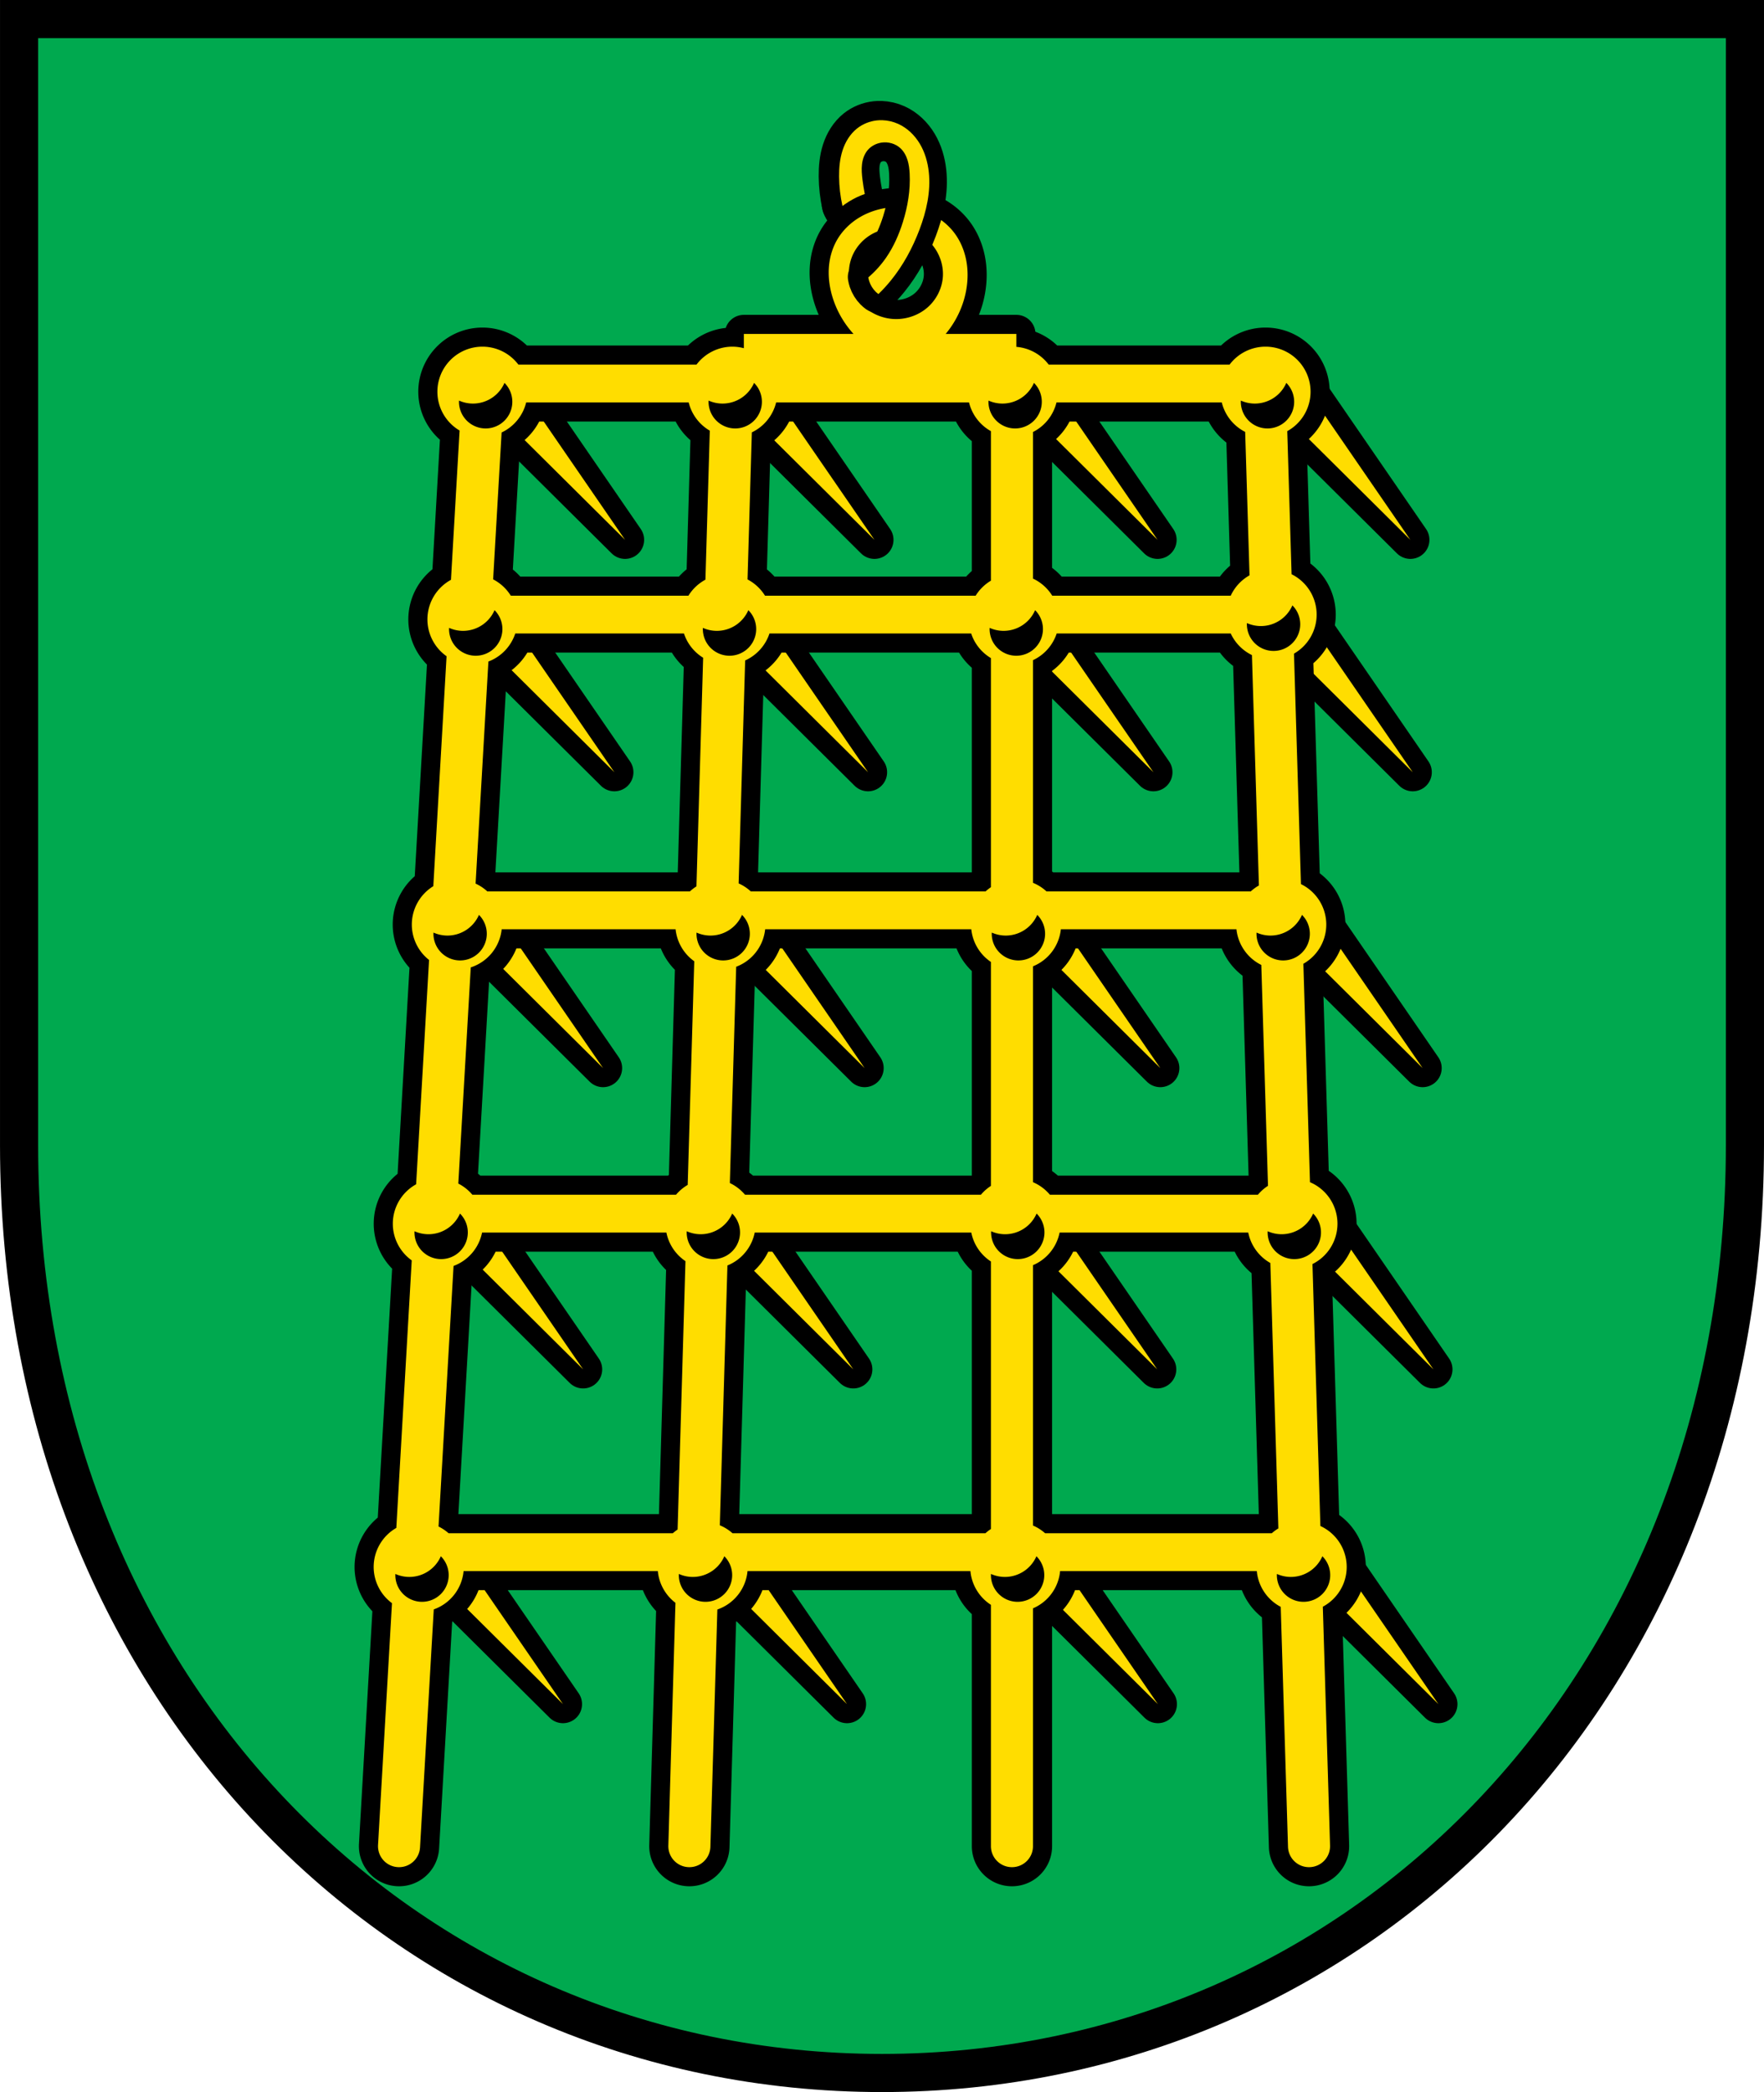 <?xml version="1.0" encoding="UTF-8" standalone="no"?>
<!-- Created with Inkscape (http://www.inkscape.org/) -->

<svg
   xmlns:dc="http://purl.org/dc/elements/1.1/"
   xmlns:cc="http://creativecommons.org/ns#"
   xmlns:rdf="http://www.w3.org/1999/02/22-rdf-syntax-ns#"
   xmlns:svg="http://www.w3.org/2000/svg"
   xmlns="http://www.w3.org/2000/svg"
   xmlns:sodipodi="http://sodipodi.sourceforge.net/DTD/sodipodi-0.dtd"
   xmlns:inkscape="http://www.inkscape.org/namespaces/inkscape"
   width="134.625mm"
   height="159.617mm"
   viewBox="0 0 134.624 159.617"
   version="1.1"
   id="svg865"
   inkscape:version="0.92.5 (2060ec1f9f, 2020-04-08)"
   sodipodi:docname="DEU Ehweiler COA.svg">
  <defs
     id="defs859">
    <inkscape:path-effect
       effect="spiro"
       id="path-effect2080"
       is_visible="true" />
    <inkscape:path-effect
       effect="spiro"
       id="path-effect2049"
       is_visible="true" />
    <inkscape:path-effect
       effect="spiro"
       id="path-effect2031"
       is_visible="true" />
    <inkscape:path-effect
       effect="spiro"
       id="path-effect1960"
       is_visible="true" />
    <inkscape:path-effect
       effect="spiro"
       id="path-effect1950"
       is_visible="true" />
    <inkscape:path-effect
       effect="spiro"
       id="path-effect1946"
       is_visible="true" />
    <inkscape:path-effect
       effect="spiro"
       id="path-effect3644"
       is_visible="true" />
    <inkscape:path-effect
       effect="spiro"
       id="path-effect3636"
       is_visible="true" />
    <inkscape:path-effect
       effect="spiro"
       id="path-effect3544"
       is_visible="true" />
    <inkscape:path-effect
       effect="spiro"
       id="path-effect3466"
       is_visible="true" />
    <inkscape:path-effect
       effect="spiro"
       id="path-effect3544-2"
       is_visible="true" />
    <inkscape:path-effect
       effect="spiro"
       id="path-effect3644-8"
       is_visible="true" />
    <inkscape:path-effect
       effect="spiro"
       id="path-effect3644-3"
       is_visible="true" />
    <inkscape:path-effect
       effect="spiro"
       id="path-effect3636-0"
       is_visible="true" />
    <inkscape:path-effect
       effect="spiro"
       id="path-effect1727-0-1"
       is_visible="true" />
    <inkscape:path-effect
       effect="spiro"
       id="path-effect1731-8-3"
       is_visible="true" />
    <inkscape:path-effect
       effect="spiro"
       id="path-effect1727-3"
       is_visible="true" />
    <inkscape:path-effect
       effect="spiro"
       id="path-effect1731-7"
       is_visible="true" />
    <inkscape:path-effect
       effect="spiro"
       id="path-effect841-8"
       is_visible="true" />
    <inkscape:path-effect
       effect="skeletal"
       id="path-effect6414"
       is_visible="true"
       lpeversion="1"
       pattern="m 26507.414,27761.564 c 0,-13.157 10.678,-23.835 23.835,-23.835 13.157,0 23.835,10.678 23.835,23.835 0,13.157 -10.678,23.835 -23.835,23.835 -13.157,0 -23.835,-10.678 -23.835,-23.835 z"
       copytype="single_stretched"
       prop_scale="0.08"
       scale_y_rel="false"
       spacing="0"
       normal_offset="0"
       tang_offset="0"
       prop_units="false"
       vertical_pattern="false"
       hide_knot="false"
       fuse_tolerance="0" />
    <inkscape:path-effect
       effect="spiro"
       id="path-effect1960-5"
       is_visible="true" />
    <inkscape:path-effect
       effect="spiro"
       id="path-effect1960-5-3"
       is_visible="true" />
  </defs>
  <sodipodi:namedview
     id="base"
     pagecolor="#ffffff"
     bordercolor="#666666"
     borderopacity="1.0"
     inkscape:pageopacity="0.0"
     inkscape:pageshadow="2"
     inkscape:zoom="1.3144915"
     inkscape:cx="254.4085"
     inkscape:cy="301.63757"
     inkscape:document-units="mm"
     inkscape:current-layer="layer1"
     showgrid="false"
     inkscape:window-width="1920"
     inkscape:window-height="1046"
     inkscape:window-x="-11"
     inkscape:window-y="-11"
     inkscape:window-maximized="1"
     fit-margin-top="0"
     fit-margin-left="0"
     fit-margin-right="0"
     fit-margin-bottom="0"
     inkscape:snap-global="false"
     inkscape:snap-midpoints="true"
     inkscape:snap-smooth-nodes="true"
     inkscape:object-paths="true" />
  <g
     inkscape:label="Ebene 1"
     inkscape:groupmode="layer"
     id="layer1"
     transform="translate(-1.042,171.134)">
    <path
       style="opacity:1;fill:#00a94f;fill-opacity:1;fill-rule:evenodd;stroke:none;stroke-width:2.91;stroke-linecap:round;stroke-linejoin:miter;stroke-miterlimit:4;stroke-dasharray:none;stroke-opacity:1;paint-order:fill markers stroke"
       d="m 2.497,-169.679 v 85.912 c 0,41.282 29.372,70.794 65.857,70.794 36.485,0 65.857,-29.511 65.857,-70.794 v -85.912 z"
       id="rect953-0-7"
       inkscape:connector-curvature="0"
       sodipodi:nodetypes="cssscc" />
    <g
       id="g1940">
      <path
         id="path1795-5-3"
         d="m 40.934,-141.306 -2.186,1.434 9.997,9.925 z m 19.032,0 -2.186,1.434 9.997,9.925 z m 21.607,0 -2.186,1.434 9.997,9.925 z m 19.292,0 -2.186,1.434 9.998,9.925 z m -60.749,17.731 -2.186,1.433 9.998,9.926 z m 19.361,0 -2.186,1.433 9.998,9.926 z m 21.778,0 -2.186,1.433 9.998,9.926 z m 19.792,0 -2.186,1.433 9.998,9.926 z m -61.793,22.573 -2.185,1.434 9.997,9.926 z m 19.961,0 -2.186,1.434 9.998,9.926 z m 22.566,0 -2.186,1.434 9.998,9.926 z m 20.021,0 -2.186,1.434 9.998,9.926 z m -64.07,22.987 -2.186,1.433 9.998,9.926 z m 20.619,0 -2.186,1.433 9.998,9.926 z m 23.195,0 -2.186,1.433 9.998,9.926 z m 21.08,0 -2.186,1.433 9.997,9.926 z m -66.432,25.54 -2.185,1.434 9.997,9.925 z m 21.678,0 -2.185,1.434 9.997,9.925 z m 23.725,0 -2.186,1.434 9.997,9.925 z m 21.409,0 -2.186,1.434 9.997,9.925 z"
         style="opacity:1;vector-effect:none;fill:#000000;fill-opacity:1;stroke:#000000;stroke-width:2.91;stroke-linecap:square;stroke-linejoin:round;stroke-miterlimit:4;stroke-dasharray:none;stroke-dashoffset:0;stroke-opacity:1;paint-order:fill markers stroke"
         inkscape:connector-curvature="0" />
      <path
         id="path1795-5"
         d="m 40.934,-141.306 -2.186,1.434 9.997,9.925 z m 19.032,0 -2.186,1.434 9.997,9.925 z m 21.607,0 -2.186,1.434 9.997,9.925 z m 19.292,0 -2.186,1.434 9.998,9.925 z m -60.749,17.731 -2.186,1.433 9.998,9.926 z m 19.361,0 -2.186,1.433 9.998,9.926 z m 21.778,0 -2.186,1.433 9.998,9.926 z m 19.792,0 -2.186,1.433 9.998,9.926 z m -61.793,22.573 -2.185,1.434 9.997,9.926 z m 19.961,0 -2.186,1.434 9.998,9.926 z m 22.566,0 -2.186,1.434 9.998,9.926 z m 20.021,0 -2.186,1.434 9.998,9.926 z m -64.07,22.987 -2.186,1.433 9.998,9.926 z m 20.619,0 -2.186,1.433 9.998,9.926 z m 23.195,0 -2.186,1.433 9.998,9.926 z m 21.08,0 -2.186,1.433 9.997,9.926 z m -66.432,25.54 -2.185,1.434 9.997,9.925 z m 21.678,0 -2.185,1.434 9.997,9.925 z m 23.725,0 -2.186,1.434 9.997,9.925 z m 21.409,0 -2.186,1.434 9.997,9.925 z"
         style="opacity:1;vector-effect:none;fill:#ffdd00;fill-opacity:1;stroke:none;stroke-width:0.132;stroke-linecap:square;stroke-linejoin:round;stroke-miterlimit:4;stroke-dasharray:none;stroke-dashoffset:0;stroke-opacity:1;paint-order:fill markers stroke"
         inkscape:connector-curvature="0" />
    </g>
    <flowRoot
       xml:space="preserve"
       id="flowRoot2783"
       style="font-style:normal;font-weight:normal;font-size:26.667px;line-height:1.25;font-family:sans-serif;letter-spacing:0px;word-spacing:0px;fill:#000000;fill-opacity:1;stroke:none"><flowRegion
         id="flowRegion2785"><rect
           id="rect2787"
           width="4.055"
           height="56.766"
           x="1812.468"
           y="-35.759" /></flowRegion><flowPara
         id="flowPara2789" /></flowRoot>    <path
       style="opacity:1;fill:none;fill-opacity:1;fill-rule:evenodd;stroke:#000000;stroke-width:2.91;stroke-linecap:round;stroke-linejoin:miter;stroke-miterlimit:4;stroke-dasharray:none;stroke-opacity:1;paint-order:fill markers stroke"
       d="m 2.497,-169.679 v 85.912 c 0,41.282 29.372,70.794 65.857,70.794 36.485,0 65.857,-29.511 65.857,-70.794 v -85.912 z"
       id="rect953-0"
       inkscape:connector-curvature="0"
       sodipodi:nodetypes="cssscc" />
    <path
       style="opacity:1;fill:#000000;fill-opacity:1;fill-rule:nonzero;stroke:#000000;stroke-width:11;stroke-linecap:round;stroke-linejoin:round;stroke-miterlimit:4;stroke-dasharray:none;stroke-dashoffset:0;stroke-opacity:1;paint-order:fill markers stroke"
       d="M 259.344 59.58 C 258.505 59.561 257.667 59.591 256.832 59.664 C 253.612 59.945 250.436 60.883 247.65 62.521 C 244.865 64.16 242.478 66.508 240.914 69.336 C 239.551 71.801 238.826 74.599 238.684 77.412 C 238.541 80.225 238.971 83.054 239.812 85.742 C 241.019 89.595 243.095 93.164 245.811 96.15 L 214.225 96.15 L 214.225 100.254 A 12.978 12.978 0 0 0 210.93 99.809 A 12.978 12.978 0 0 0 200.582 104.977 L 149.291 104.977 A 12.978 12.978 0 0 0 138.941 99.809 A 12.978 12.978 0 0 0 125.963 112.785 A 12.978 12.978 0 0 0 132.355 123.953 L 129.875 166.938 A 12.978 12.978 0 0 0 123.094 178.328 A 12.978 12.978 0 0 0 128.607 188.936 L 124.789 255.143 A 12.978 12.978 0 0 0 118.598 266.191 A 12.978 12.978 0 0 0 123.564 276.383 L 119.84 340.969 A 12.978 12.978 0 0 0 113.127 352.318 A 12.978 12.978 0 0 0 118.576 362.877 L 114.135 439.9 A 12.978 12.978 0 0 0 107.611 451.141 A 12.978 12.978 0 0 0 112.885 461.566 L 108.871 531.168 C 108.678 534.519 111.219 537.373 114.57 537.566 C 117.921 537.76 120.774 535.218 120.967 531.867 L 124.918 463.363 A 12.978 12.978 0 0 0 133.51 452.324 L 189.445 452.324 A 12.978 12.978 0 0 0 194.523 461.467 L 192.477 531.34 C 192.378 534.695 195.001 537.476 198.355 537.574 C 201.71 537.673 204.49 535.05 204.588 531.695 L 206.59 463.395 A 12.978 12.978 0 0 0 215.279 452.324 L 279.469 452.324 A 12.978 12.978 0 0 0 285.377 462.049 L 285.377 531.518 C 285.377 534.874 288.079 537.576 291.436 537.576 C 294.792 537.576 297.492 534.874 297.492 531.518 L 297.492 463.057 A 12.978 12.978 0 0 0 305.303 452.324 L 361.945 452.324 A 12.978 12.978 0 0 0 368.84 462.629 L 370.932 531.701 C 371.033 535.056 373.815 537.676 377.17 537.574 C 380.525 537.473 383.145 534.689 383.043 531.334 L 380.961 462.584 A 12.978 12.978 0 0 0 387.838 451.141 A 12.978 12.978 0 0 0 380.258 439.354 L 377.977 363.934 A 12.978 12.978 0 0 0 385.178 352.318 A 12.978 12.978 0 0 0 377.262 340.367 L 375.359 277.477 A 12.978 12.978 0 0 0 381.957 266.191 A 12.978 12.978 0 0 0 374.664 254.543 L 372.656 188.188 A 12.978 12.978 0 0 0 379.184 176.945 A 12.978 12.978 0 0 0 371.963 165.33 L 370.717 124.137 A 12.978 12.978 0 0 0 377.432 112.785 A 12.978 12.978 0 0 0 364.455 99.809 A 12.978 12.978 0 0 0 354.107 104.977 L 302.016 104.977 A 12.978 12.978 0 0 0 292.705 99.867 L 292.705 96.15 L 272.338 96.15 C 275.35 92.546 277.436 88.165 278.258 83.539 C 278.769 80.662 278.807 77.691 278.24 74.824 C 277.674 71.958 276.495 69.198 274.707 66.887 C 272.657 64.236 269.831 62.215 266.707 61.002 C 264.364 60.092 261.859 59.631 259.344 59.58 z M 257.479 65.654 C 257.834 65.643 258.19 65.647 258.545 65.666 C 262.12 65.83 265.629 67.403 268.064 70.025 C 270.5 72.648 271.814 76.3 271.523 79.867 C 271.253 83.181 269.609 86.35 267.102 88.533 C 264.594 90.717 261.258 91.904 257.934 91.865 C 253.719 91.816 249.55 89.752 247.043 86.363 C 245.79 84.669 244.948 82.67 244.623 80.588 C 244.298 78.506 244.493 76.343 245.199 74.357 C 246.152 71.679 248.037 69.351 250.43 67.814 C 252.523 66.47 254.991 65.732 257.479 65.656 L 257.479 65.654 z M 151.533 115.863 L 198.334 115.863 A 12.978 12.978 0 0 0 204.416 123.996 L 203.158 166.898 A 12.978 12.978 0 0 0 198.262 171.502 L 147.1 171.502 A 12.978 12.978 0 0 0 142.018 166.805 L 144.457 124.518 A 12.978 12.978 0 0 0 151.533 115.863 z M 223.521 115.863 L 279.072 115.863 A 12.978 12.978 0 0 0 285.377 124.135 L 285.377 167.182 A 12.978 12.978 0 0 0 280.979 171.502 L 220.311 171.502 A 12.978 12.978 0 0 0 215.281 166.828 L 216.521 124.484 A 12.978 12.978 0 0 0 223.521 115.863 z M 304.258 115.863 L 351.859 115.863 A 12.978 12.978 0 0 0 358.6 124.354 L 359.85 165.646 A 12.978 12.978 0 0 0 354.439 171.502 L 303.027 171.502 A 12.978 12.978 0 0 0 297.492 166.586 L 297.492 124.379 A 12.978 12.978 0 0 0 304.258 115.863 z M 148.389 182.387 L 196.973 182.387 A 12.978 12.978 0 0 0 202.498 189.373 L 200.57 255.197 A 12.978 12.978 0 0 0 198.672 256.652 L 140.352 256.652 A 12.978 12.978 0 0 0 136.967 254.4 L 140.654 190.463 A 12.978 12.978 0 0 0 148.389 182.387 z M 221.6 182.387 L 279.688 182.387 A 12.978 12.978 0 0 0 285.377 189.473 L 285.377 255.432 A 12.978 12.978 0 0 0 283.832 256.652 L 216.229 256.652 A 12.978 12.978 0 0 0 212.717 254.34 L 214.598 190.15 A 12.978 12.978 0 0 0 221.6 182.387 z M 304.314 182.387 L 354.439 182.387 A 12.978 12.978 0 0 0 360.545 188.605 L 362.553 254.934 A 12.978 12.978 0 0 0 360.197 256.652 L 301.389 256.652 A 12.978 12.978 0 0 0 297.492 254.174 L 297.492 190.07 A 12.978 12.978 0 0 0 304.314 182.387 z M 144.482 267.539 L 194.561 267.539 A 12.978 12.978 0 0 0 199.938 276.76 L 198.051 341.146 A 12.978 12.978 0 0 0 194.682 343.982 L 136.035 343.982 A 12.978 12.978 0 0 0 131.986 340.764 L 135.576 278.521 A 12.978 12.978 0 0 0 144.482 267.539 z M 220.359 267.539 L 279.721 267.539 A 12.978 12.978 0 0 0 285.377 276.959 L 285.377 341.428 A 12.978 12.978 0 0 0 282.486 343.982 L 214.559 343.982 A 12.978 12.978 0 0 0 210.188 340.607 L 212.014 278.334 A 12.978 12.978 0 0 0 220.359 267.539 z M 305.52 267.539 L 356.086 267.539 A 12.978 12.978 0 0 0 363.246 277.818 L 365.172 341.408 A 12.978 12.978 0 0 0 362.254 343.982 L 302.363 343.982 A 12.978 12.978 0 0 0 297.492 340.365 L 297.492 278.209 A 12.978 12.978 0 0 0 305.52 267.539 z M 138.828 354.867 L 191.914 354.867 A 12.978 12.978 0 0 0 197.408 363.096 L 195.143 440.367 A 12.978 12.978 0 0 0 193.762 441.439 L 129.191 441.439 A 12.978 12.978 0 0 0 126.293 439.5 L 130.619 364.477 A 12.978 12.978 0 0 0 138.828 354.867 z M 217.35 354.867 L 279.721 354.867 A 12.978 12.978 0 0 0 285.377 363.195 L 285.377 440.217 A 12.978 12.978 0 0 0 283.787 441.439 L 210.961 441.439 A 12.978 12.978 0 0 0 207.301 439.146 L 209.492 364.342 A 12.978 12.978 0 0 0 217.35 354.867 z M 305.156 354.867 L 359.486 354.867 A 12.978 12.978 0 0 0 365.844 363.625 L 368.156 440.043 A 12.978 12.978 0 0 0 366.264 441.439 L 300.984 441.439 A 12.978 12.978 0 0 0 297.492 439.215 L 297.492 364.254 A 12.978 12.978 0 0 0 305.156 354.867 z "
       transform="matrix(0.265,0,0,0.265,1.042,-171.134)"
       id="rect1112-6-9" />
    <path
       style="opacity:1;fill:#ffdd00;fill-opacity:1;fill-rule:nonzero;stroke:none;stroke-width:0.5;stroke-linecap:round;stroke-linejoin:miter;stroke-miterlimit:4;stroke-dasharray:none;stroke-dashoffset:0;stroke-opacity:1;paint-order:fill markers stroke"
       d="M 259.344 59.58 C 258.505 59.561 257.667 59.591 256.832 59.664 C 253.612 59.945 250.436 60.883 247.65 62.521 C 244.865 64.16 242.478 66.508 240.914 69.336 C 239.551 71.801 238.826 74.599 238.684 77.412 C 238.541 80.225 238.971 83.054 239.812 85.742 C 241.019 89.595 243.095 93.164 245.811 96.15 L 214.225 96.15 L 214.225 100.254 A 12.978 12.978 0 0 0 210.93 99.809 A 12.978 12.978 0 0 0 200.582 104.977 L 149.291 104.977 A 12.978 12.978 0 0 0 138.941 99.809 A 12.978 12.978 0 0 0 125.963 112.785 A 12.978 12.978 0 0 0 132.355 123.953 L 129.875 166.938 A 12.978 12.978 0 0 0 123.094 178.328 A 12.978 12.978 0 0 0 128.607 188.936 L 124.789 255.143 A 12.978 12.978 0 0 0 118.598 266.191 A 12.978 12.978 0 0 0 123.564 276.383 L 119.84 340.969 A 12.978 12.978 0 0 0 113.127 352.318 A 12.978 12.978 0 0 0 118.576 362.877 L 114.135 439.9 A 12.978 12.978 0 0 0 107.611 451.141 A 12.978 12.978 0 0 0 112.885 461.566 L 108.871 531.168 C 108.678 534.519 111.219 537.373 114.57 537.566 C 117.921 537.76 120.774 535.218 120.967 531.867 L 124.918 463.363 A 12.978 12.978 0 0 0 133.51 452.324 L 189.445 452.324 A 12.978 12.978 0 0 0 194.523 461.467 L 192.477 531.34 C 192.378 534.695 195.001 537.476 198.355 537.574 C 201.71 537.673 204.49 535.05 204.588 531.695 L 206.59 463.395 A 12.978 12.978 0 0 0 215.279 452.324 L 279.469 452.324 A 12.978 12.978 0 0 0 285.377 462.049 L 285.377 531.518 C 285.377 534.874 288.079 537.576 291.436 537.576 C 294.792 537.576 297.492 534.874 297.492 531.518 L 297.492 463.057 A 12.978 12.978 0 0 0 305.303 452.324 L 361.945 452.324 A 12.978 12.978 0 0 0 368.84 462.629 L 370.932 531.701 C 371.033 535.056 373.815 537.676 377.17 537.574 C 380.525 537.473 383.145 534.689 383.043 531.334 L 380.961 462.584 A 12.978 12.978 0 0 0 387.838 451.141 A 12.978 12.978 0 0 0 380.258 439.354 L 377.977 363.934 A 12.978 12.978 0 0 0 385.178 352.318 A 12.978 12.978 0 0 0 377.262 340.367 L 375.359 277.477 A 12.978 12.978 0 0 0 381.957 266.191 A 12.978 12.978 0 0 0 374.664 254.543 L 372.656 188.188 A 12.978 12.978 0 0 0 379.184 176.945 A 12.978 12.978 0 0 0 371.963 165.33 L 370.717 124.137 A 12.978 12.978 0 0 0 377.432 112.785 A 12.978 12.978 0 0 0 364.455 99.809 A 12.978 12.978 0 0 0 354.107 104.977 L 302.016 104.977 A 12.978 12.978 0 0 0 292.705 99.867 L 292.705 96.15 L 272.338 96.15 C 275.35 92.546 277.436 88.165 278.258 83.539 C 278.769 80.662 278.807 77.691 278.24 74.824 C 277.674 71.958 276.495 69.198 274.707 66.887 C 272.657 64.236 269.831 62.215 266.707 61.002 C 264.364 60.092 261.859 59.631 259.344 59.58 z M 257.479 65.654 C 257.834 65.643 258.19 65.647 258.545 65.666 C 262.12 65.83 265.629 67.403 268.064 70.025 C 270.5 72.648 271.814 76.3 271.523 79.867 C 271.253 83.181 269.609 86.35 267.102 88.533 C 264.594 90.717 261.258 91.904 257.934 91.865 C 253.719 91.816 249.55 89.752 247.043 86.363 C 245.79 84.669 244.948 82.67 244.623 80.588 C 244.298 78.506 244.493 76.343 245.199 74.357 C 246.152 71.679 248.037 69.351 250.43 67.814 C 252.523 66.47 254.991 65.732 257.479 65.656 L 257.479 65.654 z M 151.533 115.863 L 198.334 115.863 A 12.978 12.978 0 0 0 204.416 123.996 L 203.158 166.898 A 12.978 12.978 0 0 0 198.262 171.502 L 147.1 171.502 A 12.978 12.978 0 0 0 142.018 166.805 L 144.457 124.518 A 12.978 12.978 0 0 0 151.533 115.863 z M 223.521 115.863 L 279.072 115.863 A 12.978 12.978 0 0 0 285.377 124.135 L 285.377 167.182 A 12.978 12.978 0 0 0 280.979 171.502 L 220.311 171.502 A 12.978 12.978 0 0 0 215.281 166.828 L 216.521 124.484 A 12.978 12.978 0 0 0 223.521 115.863 z M 304.258 115.863 L 351.859 115.863 A 12.978 12.978 0 0 0 358.6 124.354 L 359.85 165.646 A 12.978 12.978 0 0 0 354.439 171.502 L 303.027 171.502 A 12.978 12.978 0 0 0 297.492 166.586 L 297.492 124.379 A 12.978 12.978 0 0 0 304.258 115.863 z M 148.389 182.387 L 196.973 182.387 A 12.978 12.978 0 0 0 202.498 189.373 L 200.57 255.197 A 12.978 12.978 0 0 0 198.672 256.652 L 140.352 256.652 A 12.978 12.978 0 0 0 136.967 254.4 L 140.654 190.463 A 12.978 12.978 0 0 0 148.389 182.387 z M 221.6 182.387 L 279.688 182.387 A 12.978 12.978 0 0 0 285.377 189.473 L 285.377 255.432 A 12.978 12.978 0 0 0 283.832 256.652 L 216.229 256.652 A 12.978 12.978 0 0 0 212.717 254.34 L 214.598 190.15 A 12.978 12.978 0 0 0 221.6 182.387 z M 304.314 182.387 L 354.439 182.387 A 12.978 12.978 0 0 0 360.545 188.605 L 362.553 254.934 A 12.978 12.978 0 0 0 360.197 256.652 L 301.389 256.652 A 12.978 12.978 0 0 0 297.492 254.174 L 297.492 190.07 A 12.978 12.978 0 0 0 304.314 182.387 z M 144.482 267.539 L 194.561 267.539 A 12.978 12.978 0 0 0 199.938 276.76 L 198.051 341.146 A 12.978 12.978 0 0 0 194.682 343.982 L 136.035 343.982 A 12.978 12.978 0 0 0 131.986 340.764 L 135.576 278.521 A 12.978 12.978 0 0 0 144.482 267.539 z M 220.359 267.539 L 279.721 267.539 A 12.978 12.978 0 0 0 285.377 276.959 L 285.377 341.428 A 12.978 12.978 0 0 0 282.486 343.982 L 214.559 343.982 A 12.978 12.978 0 0 0 210.188 340.607 L 212.014 278.334 A 12.978 12.978 0 0 0 220.359 267.539 z M 305.52 267.539 L 356.086 267.539 A 12.978 12.978 0 0 0 363.246 277.818 L 365.172 341.408 A 12.978 12.978 0 0 0 362.254 343.982 L 302.363 343.982 A 12.978 12.978 0 0 0 297.492 340.365 L 297.492 278.209 A 12.978 12.978 0 0 0 305.52 267.539 z M 138.828 354.867 L 191.914 354.867 A 12.978 12.978 0 0 0 197.408 363.096 L 195.143 440.367 A 12.978 12.978 0 0 0 193.762 441.439 L 129.191 441.439 A 12.978 12.978 0 0 0 126.293 439.5 L 130.619 364.477 A 12.978 12.978 0 0 0 138.828 354.867 z M 217.35 354.867 L 279.721 354.867 A 12.978 12.978 0 0 0 285.377 363.195 L 285.377 440.217 A 12.978 12.978 0 0 0 283.787 441.439 L 210.961 441.439 A 12.978 12.978 0 0 0 207.301 439.146 L 209.492 364.342 A 12.978 12.978 0 0 0 217.35 354.867 z M 305.156 354.867 L 359.486 354.867 A 12.978 12.978 0 0 0 365.844 363.625 L 368.156 440.043 A 12.978 12.978 0 0 0 366.264 441.439 L 300.984 441.439 A 12.978 12.978 0 0 0 297.492 439.215 L 297.492 364.254 A 12.978 12.978 0 0 0 305.156 354.867 z "
       transform="matrix(0.265,0,0,0.265,1.042,-171.134)"
       id="rect1112-6" />
    <path
       inkscape:connector-curvature="0"
       style="opacity:1;fill:#000000;fill-opacity:1;fill-rule:nonzero;stroke:none;stroke-width:0.132;stroke-linecap:round;stroke-linejoin:miter;stroke-miterlimit:4;stroke-dasharray:none;stroke-dashoffset:0;stroke-opacity:1;paint-order:fill markers stroke"
       d="m 39.543,-141.921 a 2.624,2.624 0 0 1 -2.405,1.578 2.624,2.624 0 0 1 -1.064,-0.227 2.036,2.036 0 0 0 -0.004,0.089 2.036,2.036 0 0 0 2.036,2.036 2.036,2.036 0 0 0 2.035,-2.036 2.036,2.036 0 0 0 -0.598,-1.44 z m 19.047,0 a 2.624,2.624 0 0 1 -2.405,1.578 2.624,2.624 0 0 1 -1.064,-0.227 2.036,2.036 0 0 0 -0.004,0.089 2.036,2.036 0 0 0 2.036,2.036 2.036,2.036 0 0 0 2.035,-2.036 2.036,2.036 0 0 0 -0.598,-1.44 z m 21.361,0 a 2.624,2.624 0 0 1 -2.405,1.578 2.624,2.624 0 0 1 -1.063,-0.227 2.036,2.036 0 0 0 -0.004,0.089 2.036,2.036 0 0 0 2.036,2.036 2.036,2.036 0 0 0 2.035,-2.036 2.036,2.036 0 0 0 -0.598,-1.44 z m 19.259,0 a 2.624,2.624 0 0 1 -2.405,1.578 2.624,2.624 0 0 1 -1.063,-0.227 2.036,2.036 0 0 0 -0.004,0.089 2.036,2.036 0 0 0 2.036,2.036 2.036,2.036 0 0 0 2.035,-2.036 2.036,2.036 0 0 0 -0.598,-1.44 z m 0.464,16.975 a 2.624,2.624 0 0 1 -2.405,1.578 2.624,2.624 0 0 1 -1.064,-0.227 2.036,2.036 0 0 0 -0.004,0.089 2.036,2.036 0 0 0 2.036,2.036 2.036,2.036 0 0 0 2.035,-2.036 2.036,2.036 0 0 0 -0.598,-1.44 z m -60.89,0.366 a 2.624,2.624 0 0 1 -2.405,1.578 2.624,2.624 0 0 1 -1.063,-0.227 2.036,2.036 0 0 0 -0.004,0.089 2.036,2.036 0 0 0 2.036,2.036 2.036,2.036 0 0 0 2.035,-2.036 2.036,2.036 0 0 0 -0.598,-1.44 z m 19.37,0 a 2.624,2.624 0 0 1 -2.405,1.578 2.624,2.624 0 0 1 -1.064,-0.227 2.036,2.036 0 0 0 -0.004,0.089 2.036,2.036 0 0 0 2.036,2.036 2.036,2.036 0 0 0 2.035,-2.036 2.036,2.036 0 0 0 -0.598,-1.44 z m 21.885,0 a 2.624,2.624 0 0 1 -2.405,1.578 2.624,2.624 0 0 1 -1.064,-0.227 2.036,2.036 0 0 0 -0.004,0.089 2.036,2.036 0 0 0 2.036,2.036 2.036,2.036 0 0 0 2.035,-2.036 2.036,2.036 0 0 0 -0.598,-1.44 z m -42.445,23.248 a 2.624,2.624 0 0 1 -2.405,1.578 2.624,2.624 0 0 1 -1.064,-0.227 2.036,2.036 0 0 0 -0.004,0.089 2.036,2.036 0 0 0 2.036,2.036 2.036,2.036 0 0 0 2.035,-2.036 2.036,2.036 0 0 0 -0.598,-1.44 z m 20.076,0 a 2.624,2.624 0 0 1 -2.405,1.578 2.624,2.624 0 0 1 -1.064,-0.227 2.036,2.036 0 0 0 -0.004,0.089 2.036,2.036 0 0 0 2.036,2.036 2.036,2.036 0 0 0 2.035,-2.036 2.036,2.036 0 0 0 -0.598,-1.44 z m 22.532,0 a 2.624,2.624 0 0 1 -2.405,1.578 2.624,2.624 0 0 1 -1.064,-0.227 2.036,2.036 0 0 0 -0.004,0.089 2.036,2.036 0 0 0 2.036,2.036 2.036,2.036 0 0 0 2.035,-2.036 2.036,2.036 0 0 0 -0.598,-1.44 z m 20.205,0 a 2.624,2.624 0 0 1 -2.405,1.578 2.624,2.624 0 0 1 -1.063,-0.227 2.036,2.036 0 0 0 -0.004,0.089 2.036,2.036 0 0 0 2.036,2.036 2.036,2.036 0 0 0 2.035,-2.036 2.036,2.036 0 0 0 -0.598,-1.44 z m -64.261,22.787 a 2.624,2.624 0 0 1 -2.405,1.578 2.624,2.624 0 0 1 -1.064,-0.227 2.036,2.036 0 0 0 -0.004,0.089 2.036,2.036 0 0 0 2.036,2.036 2.036,2.036 0 0 0 2.035,-2.036 2.036,2.036 0 0 0 -0.598,-1.44 z m 20.775,0 a 2.624,2.624 0 0 1 -2.405,1.578 2.624,2.624 0 0 1 -1.064,-0.227 2.036,2.036 0 0 0 -0.004,0.089 2.036,2.036 0 0 0 2.036,2.036 2.036,2.036 0 0 0 2.035,-2.036 2.036,2.036 0 0 0 -0.598,-1.44 z m 23.232,0 a 2.624,2.624 0 0 1 -2.405,1.578 2.624,2.624 0 0 1 -1.064,-0.227 2.036,2.036 0 0 0 -0.004,0.089 2.036,2.036 0 0 0 2.036,2.036 2.036,2.036 0 0 0 2.035,-2.036 2.036,2.036 0 0 0 -0.598,-1.44 z m 21.105,0 a 2.624,2.624 0 0 1 -2.405,1.578 2.624,2.624 0 0 1 -1.064,-0.227 2.036,2.036 0 0 0 -0.004,0.089 2.036,2.036 0 0 0 2.036,2.036 2.036,2.036 0 0 0 2.035,-2.036 2.036,2.036 0 0 0 -0.598,-1.44 z m -66.572,26.147 a 2.624,2.624 0 0 1 -2.405,1.578 2.624,2.624 0 0 1 -1.064,-0.227 2.036,2.036 0 0 0 -0.004,0.089 2.036,2.036 0 0 0 2.036,2.036 2.036,2.036 0 0 0 2.035,-2.036 2.036,2.036 0 0 0 -0.598,-1.44 z m 21.635,0 a 2.624,2.624 0 0 1 -2.405,1.578 2.624,2.624 0 0 1 -1.064,-0.227 2.036,2.036 0 0 0 -0.004,0.089 2.036,2.036 0 0 0 2.036,2.036 2.036,2.036 0 0 0 2.035,-2.036 2.036,2.036 0 0 0 -0.598,-1.44 z m 23.819,0 a 2.624,2.624 0 0 1 -2.405,1.578 2.624,2.624 0 0 1 -1.064,-0.227 2.036,2.036 0 0 0 -0.004,0.089 2.036,2.036 0 0 0 2.036,2.036 2.036,2.036 0 0 0 2.035,-2.036 2.036,2.036 0 0 0 -0.598,-1.44 z m 21.822,0 a 2.624,2.624 0 0 1 -2.405,1.578 2.624,2.624 0 0 1 -1.064,-0.227 2.036,2.036 0 0 0 -0.004,0.089 2.036,2.036 0 0 0 2.036,2.036 2.036,2.036 0 0 0 2.035,-2.036 2.036,2.036 0 0 0 -0.598,-1.44 z"
       id="path1256-0-8" />
    <path
       inkscape:connector-curvature="0"
       style="opacity:1;vector-effect:none;fill:#000000;fill-opacity:1;stroke:#000000;stroke-width:2.91;stroke-linecap:square;stroke-linejoin:round;stroke-miterlimit:4;stroke-dasharray:none;stroke-dashoffset:0;stroke-opacity:1;paint-order:fill markers stroke"
       d="m 68.273,-161.977 c -0.138,-0.004 -0.277,7.1e-4 -0.415,0.015 -0.551,0.059 -1.086,0.274 -1.519,0.621 -0.526,0.421 -0.89,1.023 -1.098,1.664 -0.208,0.641 -0.268,1.322 -0.263,1.996 0.006,0.753 0.093,1.505 0.258,2.24 0.065,-0.048 0.13,-0.098 0.196,-0.144 0.38,-0.261 0.784,-0.488 1.211,-0.661 0.096,-0.039 0.194,-0.075 0.291,-0.11 -0.069,-0.364 -0.131,-0.73 -0.176,-1.098 -0.047,-0.386 -0.081,-0.778 -0.036,-1.164 0.045,-0.387 0.175,-0.772 0.424,-1.071 0.266,-0.319 0.658,-0.524 1.069,-0.583 0.507,-0.074 1.047,0.076 1.425,0.421 0.261,0.239 0.439,0.56 0.546,0.898 0.107,0.338 0.148,0.693 0.166,1.046 0.064,1.248 -0.145,2.5 -0.518,3.693 -0.297,0.949 -0.701,1.869 -1.263,2.689 -0.388,0.565 -0.85,1.077 -1.37,1.523 0.018,0.104 0.042,0.207 0.075,0.307 0.098,0.29 0.261,0.559 0.477,0.775 0.068,0.068 0.142,0.13 0.219,0.187 0.339,-0.328 0.658,-0.677 0.955,-1.043 0.933,-1.15 1.646,-2.47 2.17,-3.855 0.532,-1.404 0.876,-2.913 0.713,-4.405 -0.082,-0.753 -0.297,-1.498 -0.685,-2.148 -0.388,-0.65 -0.957,-1.202 -1.647,-1.513 -0.379,-0.171 -0.792,-0.267 -1.208,-0.28 z"
       id="path1958-4-2-7" />
    <path
       style="opacity:1;vector-effect:none;fill:#ffdd00;fill-opacity:1;stroke:none;stroke-width:0.5;stroke-linecap:square;stroke-linejoin:round;stroke-miterlimit:4;stroke-dasharray:none;stroke-dashoffset:0;stroke-opacity:1;paint-order:fill markers stroke"
       d="M 254.102 34.609 C 253.578 34.594 253.054 34.612 252.533 34.668 C 250.449 34.892 248.428 35.704 246.791 37.014 C 244.802 38.605 243.428 40.881 242.643 43.305 C 241.857 45.728 241.628 48.3 241.648 50.848 C 241.671 53.693 242 56.536 242.625 59.312 C 242.872 59.13 243.114 58.941 243.367 58.768 C 244.802 57.78 246.332 56.925 247.945 56.268 C 248.309 56.119 248.677 55.984 249.047 55.854 C 248.785 54.477 248.553 53.095 248.383 51.705 C 248.204 50.245 248.076 48.766 248.248 47.305 C 248.42 45.843 248.91 44.388 249.852 43.258 C 250.856 42.053 252.34 41.279 253.893 41.053 C 255.807 40.774 257.851 41.339 259.279 42.645 C 260.268 43.547 260.938 44.761 261.344 46.037 C 261.75 47.313 261.904 48.655 261.973 49.992 C 262.216 54.709 261.425 59.442 260.014 63.949 C 258.891 67.534 257.364 71.014 255.238 74.111 C 253.773 76.245 252.025 78.182 250.061 79.867 C 250.128 80.261 250.218 80.65 250.346 81.027 C 250.717 82.123 251.333 83.139 252.15 83.957 C 252.407 84.214 252.686 84.447 252.977 84.664 C 254.257 83.423 255.463 82.107 256.586 80.723 C 260.113 76.377 262.806 71.387 264.789 66.152 C 266.799 60.845 268.1 55.144 267.482 49.502 C 267.171 46.657 266.36 43.842 264.893 41.385 C 263.425 38.928 261.275 36.842 258.666 35.666 C 257.233 35.02 255.672 34.657 254.102 34.609 z "
       transform="matrix(0.265,0,0,0.265,1.042,-171.134)"
       id="path1958-4-2" />
    <path
       style="opacity:1;vector-effect:none;fill:#000000;fill-opacity:1;stroke:none;stroke-width:0.132;stroke-linecap:square;stroke-linejoin:round;stroke-miterlimit:4;stroke-dasharray:none;stroke-dashoffset:0;stroke-opacity:1;paint-order:fill markers stroke"
       d="m 63.744,-155.48 c 0.019,0.116 0.044,0.232 0.073,0.346 0.041,0.159 0.092,0.315 0.159,0.464 0.074,0.164 0.167,0.319 0.278,0.461 l 0.237,-0.21 c -0.185,-0.272 -0.373,-0.542 -0.565,-0.809 -0.06,-0.084 -0.121,-0.168 -0.182,-0.251 z"
       id="path2078"
       inkscape:connector-curvature="0"
       inkscape:path-effect="#path-effect2080"
       inkscape:original-d="m 63.744425,-155.48029 c 0,0 0.04179,0.23222 0.07314,0.34579 0.04351,0.15764 0.08992,0.3159 0.159076,0.46409 0.07586,0.16255 0.278072,0.46074 0.278072,0.46074 l 0.236694,-0.21028 c 0,0 -0.374164,-0.54094 -0.564787,-0.80892 -0.05999,-0.0843 -0.182191,-0.25142 -0.182191,-0.25142 z"
       sodipodi:nodetypes="caaccacc" />
  </g>
</svg>
